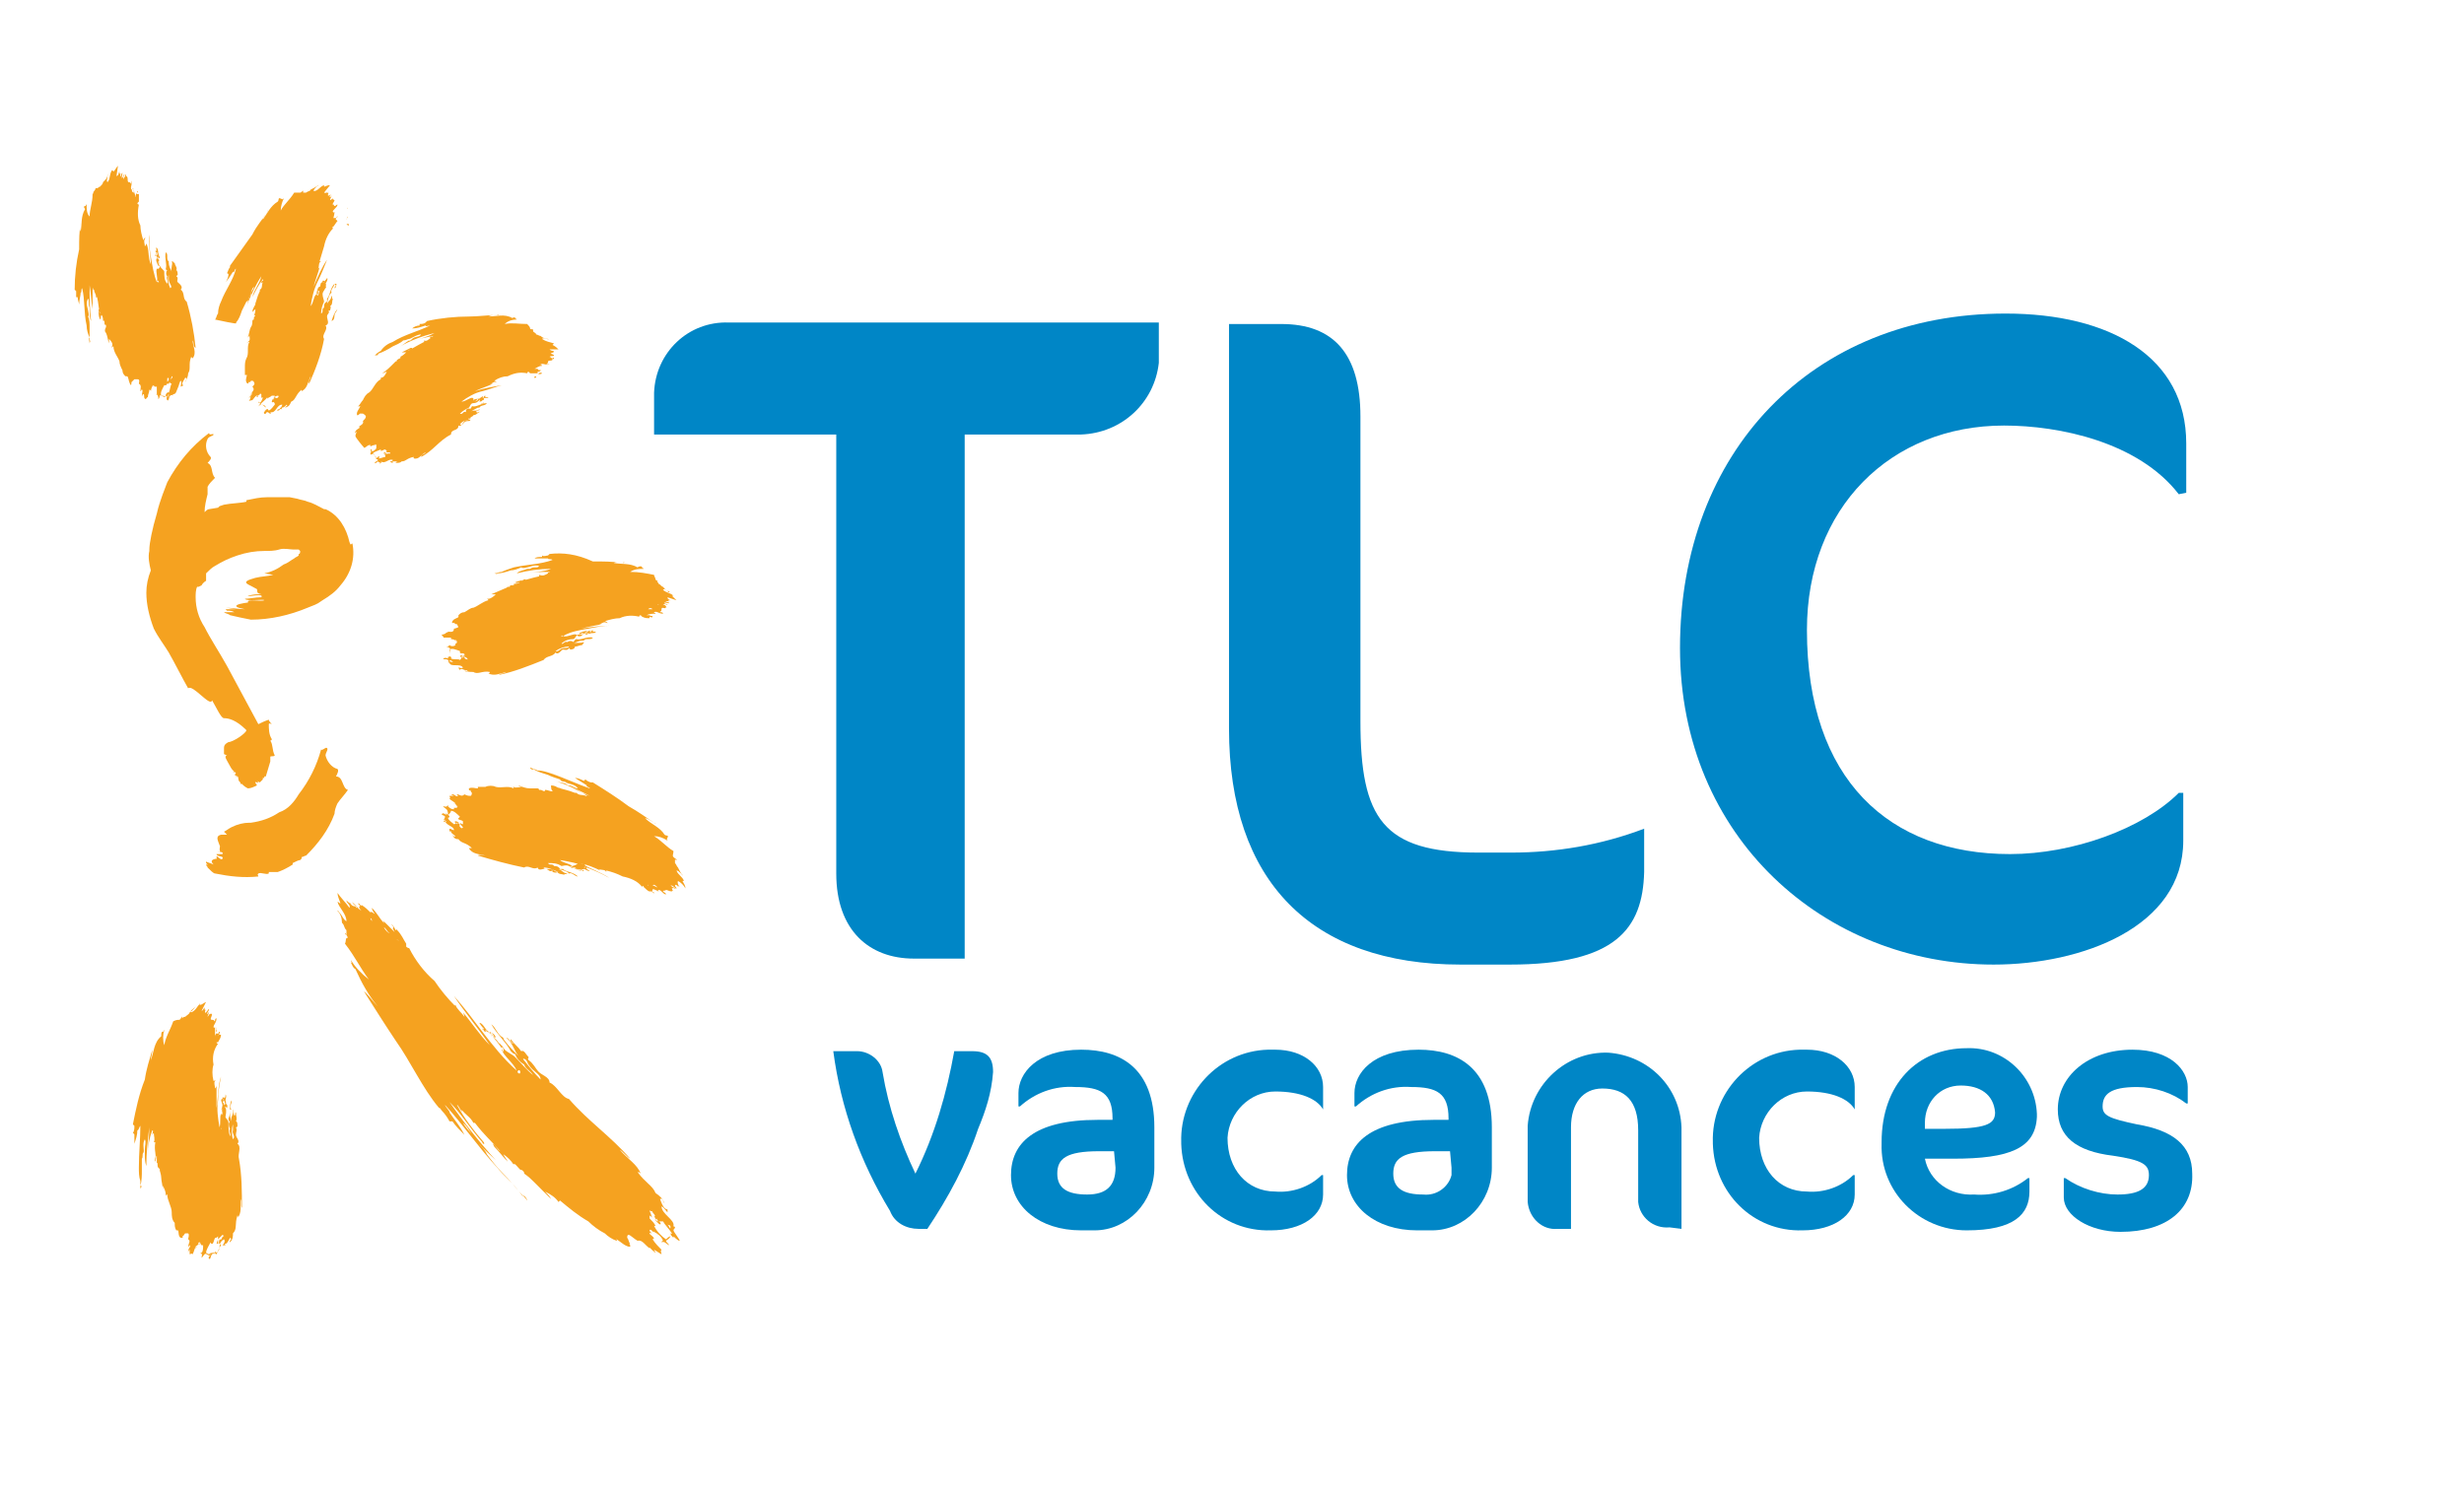 <?xml version="1.0" encoding="utf-8"?>
<!-- Generator: Adobe Illustrator 21.1.0, SVG Export Plug-In . SVG Version: 6.00 Build 0)  -->
<svg version="1.1" id="Calque_1" xmlns="http://www.w3.org/2000/svg" xmlns:xlink="http://www.w3.org/1999/xlink" x="0px" y="0px"
	 viewBox="0 0 165 100" style="enable-background:new 0 0 165 100;" xml:space="preserve">
<style type="text/css">
	.st0{fill:#FFFFFF;}
	.st1{fill:#0086C6;}
	.st2{fill:#F5A220;}
</style>
<g id="en-blanc">
	<rect id="cartouche" x="-43" y="0" class="st0" width="208" height="100"/>
	<g id="vacances">
		<path class="st1" d="M65.5,75.6c-0.8,2.4-2,4.6-3.4,6.7h-0.6c-0.8,0-1.6-0.4-1.9-1.2c-2-3.3-3.3-6.9-3.8-10.7h1.6
			c0.8,0,1.6,0.6,1.7,1.4c0.4,2.4,1.2,4.7,2.2,6.8c1.3-2.6,2.1-5.4,2.6-8.2h1.2c1,0,1.4,0.4,1.4,1.4C66.4,73.2,66,74.4,65.5,75.6z"
			/>
		<path class="st1" d="M73,82.4h-0.6c-2.8,0-4.7-1.6-4.7-3.7s1.5-3.7,5.8-3.7h1v-0.1c0-1.7-0.8-2.1-2.5-2.1
			c-1.4-0.1-2.7,0.4-3.7,1.3h-0.1v-0.9c0-1.3,1.2-2.9,4.2-2.9c2.6,0,4.9,1.2,4.9,5.2v2.7c0,2.3-1.8,4.2-4,4.2
			C73.2,82.4,73.1,82.4,73,82.4z M74.6,77.1h-1c-2.2,0-2.8,0.5-2.8,1.5s0.7,1.4,2,1.4s1.9-0.6,1.9-1.8L74.6,77.1z"/>
		<path class="st1" d="M88.6,74.3c-0.4-0.7-1.5-1.2-3.2-1.2c-1.7,0-3.1,1.4-3.2,3.1c0,2.1,1.3,3.6,3.2,3.6c1.1,0.1,2.3-0.3,3.1-1.1
			h0.1V80c0,1.4-1.4,2.4-3.5,2.4c-3.3,0.1-5.9-2.5-6-5.8c0,0,0,0,0-0.1c-0.1-3.3,2.5-6.1,5.8-6.2c0.2,0,0.3,0,0.5,0
			c1.9,0,3.2,1.1,3.2,2.5L88.6,74.3L88.6,74.3z"/>
		<path class="st1" d="M95.5,82.4h-0.6c-2.8,0-4.7-1.6-4.7-3.7s1.5-3.7,5.8-3.7h1v-0.1c0-1.7-0.8-2.1-2.5-2.1
			c-1.4-0.1-2.7,0.4-3.7,1.3h-0.1v-0.9c0-1.3,1.2-2.9,4.3-2.9c2.6,0,4.9,1.2,4.9,5.2v2.7c0,2.3-1.8,4.2-4,4.2
			C95.8,82.4,95.6,82.4,95.5,82.4z M97.1,77.1h-1c-2.2,0-2.8,0.5-2.8,1.5s0.7,1.4,2,1.4c0.9,0.1,1.7-0.5,1.9-1.3c0-0.1,0-0.3,0-0.5
			L97.1,77.1z"/>
		<path class="st1" d="M111.8,82.2c-1.1,0.1-2-0.7-2.1-1.7c0-0.1,0-0.1,0-0.2v-4.6c0-2-0.9-2.8-2.4-2.8c-1.3,0-2.1,1-2.1,2.6v6.8
			h-0.9c-1,0.1-1.9-0.7-2-1.8c0,0,0-0.1,0-0.1v-5c0.2-2.8,2.6-5,5.4-4.9c2.7,0.2,4.8,2.3,4.9,5v6.8L111.8,82.2z"/>
		<path class="st1" d="M124.2,74.3c-0.4-0.7-1.5-1.2-3.2-1.2c-1.7,0-3.1,1.4-3.2,3.1c0,2.1,1.3,3.6,3.2,3.6c1.1,0.1,2.3-0.3,3.1-1.1
			h0.1V80c0,1.4-1.4,2.4-3.5,2.4c-3.3,0.1-5.9-2.5-6-5.8c0,0,0,0,0-0.1c-0.1-3.3,2.5-6.1,5.8-6.2c0.2,0,0.3,0,0.5,0
			c1.9,0,3.2,1.1,3.2,2.5L124.2,74.3L124.2,74.3z"/>
		<path class="st1" d="M130.8,77.6h-1.9c0.3,1.5,1.7,2.5,3.3,2.4c1.3,0.1,2.6-0.3,3.6-1.1h0.1v0.9c0,1.5-1,2.6-4.2,2.6
			c-3.2,0-5.8-2.6-5.7-5.8c0,0,0-0.1,0-0.1c0-3.9,2.4-6.3,5.7-6.3c2.5-0.1,4.6,1.9,4.7,4.4c0,0.1,0,0.1,0,0.2
			C136.3,76.9,134.6,77.6,130.8,77.6z M131.3,72.7c-1.4,0-2.4,1.1-2.4,2.5v0.4h1.3c2.8,0,3.4-0.3,3.4-1.1
			C133.5,73.3,132.6,72.7,131.3,72.7z"/>
		<path class="st1" d="M142,82.5c-2.1,0-3.8-1.1-3.8-2.3v-1.3h0.1c1,0.7,2.3,1.1,3.5,1.1c1.4,0,2.1-0.4,2.1-1.3c0-0.7-0.4-1-2.4-1.3
			c-2.5-0.3-3.7-1.3-3.7-3.1c0-2.2,2-4,5-4c2.6,0,3.7,1.4,3.7,2.5v1.1h-0.1c-0.9-0.7-2.1-1.1-3.3-1.1c-1.8,0-2.3,0.5-2.3,1.3
			c0,0.6,0.4,0.8,2.3,1.2c2.4,0.4,3.7,1.4,3.7,3.3C146.9,81,145.1,82.5,142,82.5z"/>
	</g>
	<g id="TLC">
		<path class="st1" d="M72.4,29.1h-7.8v35.1h-3.4c-3,0-5.2-1.9-5.2-5.7V29.1H43.8v-2.8c0.1-2.7,2.3-4.8,5-4.7c0.1,0,0.1,0,0.2,0
			h28.6v2.7C77.3,27,75.1,29,72.4,29.1z"/>
		<path class="st1" d="M101.1,64.6h-3.3c-10,0-15.5-5.6-15.5-15.8V21.7h3.5c3.5,0,5.3,2,5.3,6.2v20.4c0,6.5,1.5,8.8,7.9,8.8h2.2
			c3,0,6-0.5,8.9-1.6v2.9C110,62.2,108.2,64.6,101.1,64.6z"/>
		<path class="st1" d="M145.9,33.1c-2.7-3.5-8-4.6-11.7-4.6c-7.6,0-13.2,5.5-13.2,13.7c0,10,5.5,15,13.6,15c4.2,0,8.9-1.7,11.3-4.1
			h0.3v3.2c0,5.8-6.8,8.3-12.7,8.3c-11.3,0-21-8.5-21-21.2c0-13.1,8.8-22.4,21.8-22.4c7,0,12.1,2.9,12.1,8.7V33L145.9,33.1z"/>
	</g>
	<g id="soleil">
		<path class="st2" d="M23.3,52.9C22.9,52.8,23,52,22.5,52c0.1-0.2,0.2-0.4,0.1-0.5c-0.4-0.1-0.7-0.5-0.8-0.9c0-0.2,0.2-0.4,0.1-0.5
			s-0.3,0.2-0.4,0.1c-0.3,1.1-0.8,2.1-1.5,3c-0.3,0.5-0.7,1-1.3,1.2c-0.6,0.4-1.2,0.6-1.9,0.7h-0.1c-0.4,0-0.8,0.1-1.2,0.3
			c-0.2,0.1-0.3,0.2-0.5,0.3l0.2,0.2c-0.2,0-0.3,0-0.4,0c-0.4,0.1-0.2,0.4-0.1,0.7c0.1,0.1-0.1,0.3,0.1,0.5L14.6,57
			c0,0.1,0.4,0,0.3,0.2c-0.1,0-0.3,0-0.4,0c0,0.2,0.5,0.1,0.4,0.3s-0.4-0.3-0.4-0.1s0.1,0.1,0.2,0.1c-0.4,0-0.7,0.1-0.4,0.4
			c-0.2-0.1-0.3-0.1-0.5-0.2l0,0l0.3,0.1l-0.3-0.1v0.1c0.1,0.1,0.1,0.1,0.2,0.1h-0.2c0,0.1,0.1,0.1,0.1,0.2c0.2,0.2,0.4,0.4,0.5,0.4
			c1,0.2,1.9,0.3,2.9,0.2c0-0.1-0.1-0.1,0-0.2c0.2-0.1,0.5,0.1,0.7,0v-0.1c0.2,0,0.4,0,0.6,0c0.3-0.1,0.7-0.3,1-0.5c0,0,0-0.1,0-0.1
			c0.2-0.1,0.4-0.2,0.5-0.2l0.1-0.1c0,0,0-0.1,0-0.1c0.1,0,0.2-0.1,0.3-0.1c0.8-0.8,1.5-1.7,1.9-2.8c0-0.2,0.1-0.5,0.2-0.7
			C22.8,53.5,23.1,53.2,23.3,52.9z"/>
		<path class="st2" d="M10.5,34.4c-0.3,1-0.5,2-0.5,2.4v0.1c-0.1,0.4,0,0.9,0.1,1.3c-0.2,0.5-0.3,1-0.3,1.5c0,0.8,0.2,1.6,0.5,2.4
			c0.3,0.6,0.7,1.1,1,1.6c0.4,0.7,0.9,1.7,1.3,2.4c0.3-0.3,1.5,1.3,1.6,0.8c0.3,0.5,0.6,1.2,0.8,1.2c0.3,0,0.8,0.1,1.5,0.8h0
			c0,0.2-0.9,0.8-1.2,0.8l0,0c-0.2,0.1-0.3,0.2-0.3,0.4c0,0.1,0,0.2,0,0.4l0.2,0.1c0,0-0.1,0-0.1,0.1s0.2,0.4,0.3,0.6
			s0.2,0.3,0.3,0.4h-0.1c0.1,0.1,0.1-0.1,0.2,0.1c-0.1,0,0,0.1-0.1,0.1s0.1,0,0.2,0.1s-0.2-0.1-0.1,0s0,0,0.1,0s0,0.3,0.2,0.4
			c0,0-0.1,0-0.1,0l0,0c0,0,0.1,0,0.1,0h0l0,0.1c0,0,0,0,0.1,0l0,0l0.1,0.1c0.1,0.1,0.3,0.2,0.3,0.2c0.2,0,0.4-0.1,0.6-0.2
			c0-0.1-0.1-0.1-0.1-0.2s0.2,0.1,0.2,0l-0.1-0.1l0.2,0.1c0.1-0.1,0.1-0.1,0.2-0.2v-0.1c0,0,0.1,0,0.1,0l0,0V52h0.1
			c0.1-0.3,0.2-0.7,0.3-1c0-0.1,0-0.2,0-0.3c0-0.1,0.2,0,0.3-0.1c-0.2-0.4-0.1-0.7-0.3-1c0,0,0.1,0,0.1-0.1c-0.2-0.3-0.2-0.7-0.2-1
			c0-0.1,0.2,0,0.2,0s-0.2-0.2-0.2-0.3c-0.3,0.1-0.5,0.2-0.7,0.3c-0.7-1.3-1.4-2.6-2.1-3.9c-0.5-0.9-1.1-1.8-1.5-2.6
			c-0.4-0.6-0.6-1.3-0.6-2c0-0.2,0-0.5,0.1-0.7l0,0h0.1c0,0,0-0.1,0-0.1v0.1l0.2-0.1c0.1-0.2,0.3-0.3,0.3-0.3s0-0.3,0-0.5
			c0.2-0.2,0.4-0.4,0.6-0.5c0.5-0.3,0.9-0.5,1.5-0.7c0.6-0.2,1.2-0.3,1.8-0.3c0.3,0,0.7,0,1-0.1s0.7,0,0.9,0h0.3h0h0.1
			c0,0,0.1,0.1,0.1,0.1l0,0l0,0c0,0.1,0,0.2-0.1,0.2c0,0,0,0,0,0.1c-0.1,0.1-0.2,0.1-0.3,0.2c-0.2,0.1-0.4,0.3-0.7,0.4
			c-0.4,0.3-0.8,0.5-1.3,0.6l0.6,0.1c-0.4,0.1-0.8,0.1-1.2,0.2c-1.1,0.3-0.5,0.4,0,0.7c0.3,0.1-0.1,0.3,0.4,0.4
			c-0.4,0-0.5,0-0.9,0.1c0,0.1,1.1-0.2,0.9,0.1c-0.4,0-0.8,0.1-1.1,0.1c0.1,0.2,1.3,0,1.3,0.1c-0.2,0.1-1.1-0.1-1.1,0.1s0.4,0,0.5,0
			c-1.2,0.1-1.8,0.3-0.7,0.5c-0.4,0-0.9-0.1-1.3-0.1l0,0c0.2,0,0.5,0.1,0.7,0.1h-0.7l0.1,0.1c0.2,0,0.3,0,0.5,0.1L15,41
			c0.1,0.1,0.3,0.1,0.4,0.2c0.4,0.1,0.9,0.2,1.4,0.3c1.3,0,2.6-0.3,3.8-0.8l0.5-0.2l0.2-0.1l0.3-0.2c0.5-0.3,0.9-0.6,1.2-1
			c0.7-0.8,1-1.8,0.8-2.8c-0.1,0-0.1,0.2-0.2-0.1l0,0c-0.2-0.9-0.7-1.8-1.6-2.2h-0.1c-0.4-0.2-0.7-0.4-1.1-0.5
			c-0.2-0.1-0.4-0.1-0.7-0.2l-0.5-0.1c-0.6,0-1,0-1.5,0s-0.9,0.1-1.4,0.2c0,0,0,0.1,0,0.1c-0.4,0.1-1,0.1-1.5,0.2l-0.3,0.1
			c0,0-0.1,0.1-0.1,0.1L14,34.1c-0.1,0-0.2,0.1-0.3,0.2c0-0.4,0.1-0.8,0.2-1.2c0-0.2,0-0.4,0-0.5c0.1-0.2,0.3-0.4,0.5-0.6
			c-0.3-0.3-0.1-0.8-0.5-1c0.1-0.1,0.3-0.3,0.2-0.4c-0.3-0.3-0.4-0.8-0.2-1.2c0.1-0.2,0.4-0.2,0.4-0.3S14,29.2,14,29
			c-1.2,0.9-2.1,2-2.8,3.3C11.1,32.6,10.7,33.5,10.5,34.4z"/>
		<path class="st2" d="M24.4,30c0.2-0.1,0.2-0.2,0.4-0.2v0.1c0,0,0.2-0.1,0.3-0.1s0,0.1,0,0s0.1,0,0.1,0s0,0.1,0,0.1s0,0,0,0.1
			s-0.3,0.3-0.3,0.2s0-0.1-0.1-0.1c0.1,0.2,0,0.2,0,0.3s0.1,0,0.2,0s0.1,0.2,0.2,0.3c0-0.1-0.1-0.2-0.2-0.3s0.3-0.2,0.5-0.3
			c0,0,0,0,0,0.1c0.1,0,0.2-0.1,0.3-0.1c0,0,0.1,0.1,0.1,0.1c0,0,0,0.1-0.1,0.1c0.1,0,0.2,0,0.3,0c0.1,0.1,0,0,0,0.1
			c-0.1-0.1-0.2,0.1-0.3-0.1c0,0-0.2,0,0,0.1s-0.1,0-0.1,0s0-0.1,0.1-0.1s-0.2,0-0.1,0.1s0.1,0.1,0.1,0c0,0.1,0,0.1,0,0.2
			c-0.1,0-0.3,0.1-0.4,0.1s0,0,0-0.1s-0.1,0-0.2,0.1s0.1,0,0.1,0.1s-0.2,0.1-0.2,0.2s0.2-0.1,0.2-0.1s0.1,0.1,0.2,0.1s0-0.1,0-0.1
			c0.3,0.2,0.5-0.2,0.8-0.1c0,0.1-0.1,0.1-0.2,0.1c0,0,0.1,0.1,0.2,0.1c0,0,0-0.1,0-0.1s0.2,0,0.3,0s-0.1,0-0.1,0.1
			c0.2,0,0.3,0,0.4-0.1c0.3,0,0.3-0.2,0.8-0.3v0.1c0.4,0.1,0.5-0.3,0.8-0.4c0,0.1-0.3,0.1-0.3,0.3c0.8-0.4,1.2-1.1,2-1.5
			c0-0.4,0.5-0.2,0.5-0.6c0.2,0.1,0.3-0.2,0.4-0.3s0.3,0,0.3-0.2c0,0,0.1,0.1,0.1,0s0.2-0.1,0.2-0.2c0.2,0,0.2-0.1,0.4-0.2
			c0-0.1-0.1,0.1-0.2,0s0.3-0.1,0.2-0.2c-0.2,0.2-0.4,0-0.6,0.2c0.1-0.1,0.3-0.2,0.5-0.3c0,0,0.1,0,0.1,0c0.1-0.2,0.4-0.1,0.5-0.3
			c-0.4,0-0.7,0.3-1,0.2c0,0.1-0.1,0.1-0.1,0.2c-0.1-0.1-0.3,0-0.3,0.1c0,0,0,0,0,0.1c-0.2-0.1-0.2,0.2-0.4,0.1
			c0.2-0.2,0.4-0.3,0.6-0.4c0.1-0.1,0.1-0.3,0.3-0.3s0.3-0.1,0.4-0.2s0,0.1,0,0.1s0.2,0,0.2-0.1c0.1,0,0.1,0,0.1-0.1s0.3,0,0.3-0.1
			c-0.1,0-0.2,0-0.3,0c0,0,0,0,0,0c0,0,0,0.1-0.1,0s0-0.1,0.1,0s0.1,0,0.1,0s0-0.1,0-0.1s-0.1,0-0.1,0.1c-0.1-0.1-0.3,0.1-0.3,0.1
			s-0.3,0-0.4,0.1c0,0,0,0,0.1,0.1c0.1-0.1,0.1-0.1,0.2-0.2c0,0.1,0,0,0,0.1c-0.1,0-0.2,0.2-0.3,0s0.1,0.1,0-0.1s-0.5,0.2-0.8,0.2
			c0.4-0.3,0.9-0.6,1.4-0.7c0.4-0.1,0.9-0.3,1.3-0.4c-0.6,0.1-1.2,0.2-1.8,0.4c0.4-0.2,0.8-0.3,1.2-0.5c0,0-0.1,0-0.2,0
			c0.2,0,0.3-0.2,0.4-0.1s0-0.1-0.1-0.1c0.3-0.2,0.6-0.3,0.9-0.3c0.4-0.2,0.8-0.3,1.3-0.2c0-0.1,0.1-0.1,0.1-0.1s0.1,0.1,0.1,0.1
			c0.2,0,0.3,0,0.5,0c0,0,0-0.1,0-0.1s0.2,0,0.2-0.1s-0.1,0.1-0.2-0.1c0,0-0.1,0-0.2,0c0.2-0.1,0.3-0.2,0.5-0.2c0-0.1-0.1,0-0.1-0.1
			c0.2-0.1,0.4,0.1,0.6,0c-0.1,0-0.1,0-0.2,0c0-0.1,0.1,0,0.1-0.2c0.1-0.1,0.2,0,0.3-0.1c-0.1-0.1,0.1,0,0.1-0.1s-0.1,0-0.1,0
			s0,0,0,0c-0.1,0-0.1-0.1-0.2-0.1c0.1-0.1,0.2,0,0.3-0.1c0-0.1-0.1,0-0.2,0s0.2,0,0.2,0s-0.1-0.1-0.2-0.1s0.1-0.1,0.2-0.1
			c-0.1,0,0-0.1,0-0.1c-0.1,0-0.2,0-0.3-0.1l0.6,0c-0.1-0.1-0.2-0.2-0.4-0.3c0,0,0,0,0.1-0.1c-0.3-0.1-0.5-0.1-0.8-0.3
			c0.1-0.1,0.2,0,0.3,0s0.2,0.1,0.1,0c-0.2,0-0.4-0.1-0.5-0.2c-0.1,0-0.2-0.1-0.3-0.1c0-0.1-0.1-0.1-0.2-0.2c0,0,0,0,0-0.1
			s-0.2,0-0.2-0.1s-0.1-0.2-0.2-0.3c-0.6,0-1-0.1-1.5,0c0.2-0.2,0.5-0.3,0.8-0.3c0-0.1-0.1,0-0.1-0.1s-0.2,0-0.2,0
			c-0.5-0.3-1.1-0.1-1.6-0.1c0.2-0.1,0.4-0.1,0.6-0.1s0-0.1,0,0c-0.6,0-1.3,0.1-1.9,0.1c-0.9,0-1.9,0.1-2.8,0.3c0,0-0.1,0.1-0.1,0.1
			c-0.1,0.1-0.3,0.1-0.4,0.1c0,0,0,0.1,0,0.1c-0.2,0-0.4,0.1-0.5,0.2c0.3,0,0.6-0.1,0.9-0.2c0,0.1,0.2,0,0.3,0
			c-0.8,0.4-1.7,0.6-2.5,1.1c-0.3,0.1-0.6,0.3-0.8,0.6c-0.2,0.1-0.3,0.2-0.4,0.3c0.1,0,0.3,0,0.2-0.1c0.3-0.1,0.7-0.3,1-0.5
			c0.2-0.1,0.5-0.2,0.7-0.4c0.2,0,0.3-0.1,0.4-0.1s0.5-0.3,0.8-0.3c-0.1,0.2-0.4,0.1-0.6,0.3s-0.2,0.1-0.2,0.1
			c-0.2,0.1-0.4,0.3-0.6,0.4c0.7-0.4,1.5-0.7,2.3-0.9c-0.5,0.3-1.1,0.4-1.6,0.6c0,0-0.1,0.1,0,0c0.5-0.2,1-0.3,1.5-0.4
			c0,0.1-0.2,0-0.2,0.1s0.1,0,0.1,0c-0.2,0.1-0.3,0.3-0.5,0.2c0,0,0,0.1,0,0.1c-0.4,0.2-0.7,0.4-1.1,0.6c0.1-0.1,0.3-0.1,0.3-0.2
			h-0.1c-0.2,0.1-0.4,0.2-0.6,0.3c0.1,0,0.2,0,0.3,0c-0.1,0.1-0.2,0.2-0.4,0.3c0.1,0.1-0.1,0.1-0.2,0.2s0,0.1,0,0.1s-0.1,0-0.1,0
			s-0.2,0.2-0.3,0.3s-0.3,0.3-0.6,0.5c0.1,0,0.2-0.1,0.3-0.1c-0.1,0.2-0.2,0.4-0.4,0.4c0,0,0,0,0,0.1c-0.4,0.2-0.5,0.7-0.8,0.9
			c-0.2,0.1-0.3,0.3-0.4,0.5c-0.1,0.1-0.2,0.3-0.3,0.4c0,0.1,0,0,0.1,0s-0.2,0.3-0.2,0.5s0.1,0.1,0.2,0s0,0,0,0c0.1,0,0.2,0,0.2,0
			c0,0,0.2,0.1,0.2,0.2s-0.1,0.2-0.2,0.3c0.1,0.2-0.2,0.3-0.3,0.4c0.1,0,0.1,0,0.1,0c0,0.1-0.2,0.1-0.3,0.3s0.1,0,0.1,0
			s-0.1,0.2-0.1,0.3S24.3,29.9,24.4,30z M25.4,31.1C25.4,31,25.4,31,25.4,31.1c0-0.1,0.1-0.1,0.1-0.1l0,0C25.4,31,25.5,31,25.4,31.1
			L25.4,31.1z M32.4,27C32.4,27,32.4,27.1,32.4,27C32.3,26.9,32.4,26.9,32.4,27L32.4,27z M32.2,27c0,0.1,0.1,0,0.2,0
			C32.3,27.1,32.2,27.1,32.2,27C32.2,27.1,32.2,27.1,32.2,27L32.2,27z M36.8,24.7L36.8,24.7z M36.7,24.6c0,0-0.1,0-0.1,0
			C36.6,24.6,36.7,24.6,36.7,24.6L36.7,24.6z M36.3,25c-0.1,0.1-0.2,0-0.2,0.1C36,25,36.2,24.9,36.3,25L36.3,25z M35.9,25.2
			C35.9,25.2,35.9,25.2,35.9,25.2c0,0.1,0,0.1-0.1,0.1S35.8,25.2,35.9,25.2L35.9,25.2z M31,27.5C30.9,27.5,31,27.5,31,27.5
			C30.9,27.4,30.9,27.4,31,27.5C30.9,27.4,30.9,27.4,31,27.5L31,27.5z M31.5,28.1C31.4,28.1,31.5,28.1,31.5,28.1
			c0,0.1-0.1,0.1-0.2,0.1c-0.3,0-0.3,0.4-0.5,0.2C31,28.2,31.2,28.1,31.5,28.1L31.5,28.1z"/>
		<path class="st2" d="M36.8,37.1c0,0-0.1,0.1-0.1,0.1c-0.1,0-0.3,0.1-0.4,0c0,0,0,0.1,0,0.1c-0.2,0-0.4,0-0.5,0.1
			c0.3,0,0.5,0,0.9,0c0,0.1,0.2,0,0.3,0.1c-0.8,0.3-1.7,0.3-2.6,0.5c-0.3,0.1-0.6,0.2-0.8,0.3c-0.2,0-0.3,0.1-0.5,0.1
			c0.1,0,0.2,0.1,0.2,0c0.3,0,0.6-0.1,0.9-0.2c0.2,0,0.5-0.1,0.7-0.2c0.2,0.1,0.3,0,0.4,0s0.5-0.2,0.8-0.1c-0.1,0.2-0.4,0-0.6,0.2
			c-0.1,0-0.2,0-0.2,0c-0.2,0.1-0.5,0.1-0.7,0.3c0.8-0.2,1.5-0.3,2.3-0.3c-0.5,0.2-1.1,0.2-1.6,0.3c0,0-0.1,0,0,0
			c0.5-0.1,1-0.1,1.5-0.1c0,0.1-0.2,0-0.2,0s0.1,0,0.1,0.1c-0.2,0.1-0.3,0.2-0.6,0.1c0,0,0,0.1,0,0.1c-0.5,0.1-0.7,0.2-1.2,0.3
			c0.1-0.1,0.3,0,0.3-0.1h-0.1c-0.2,0.1-0.4,0.1-0.6,0.2c0.1,0.1,0.2,0,0.3,0c-0.1,0.1-0.3,0.1-0.4,0.1c0.1,0.1-0.1,0.1-0.2,0.1
			s0,0.1-0.1,0.1s-0.1,0-0.1,0c-0.1,0.1-0.2,0.1-0.4,0.2c-0.2,0.1-0.5,0.2-0.7,0.3c0.1,0,0.2,0,0.3,0c-0.1,0.1-0.3,0.3-0.5,0.3
			s0,0,0,0.1c-0.4,0.1-0.7,0.4-1,0.5c-0.2,0-0.4,0.2-0.6,0.3c-0.2,0-0.3,0.1-0.4,0.2c0,0.1,0,0,0,0.1s-0.3,0.1-0.4,0.3
			s0.1,0.1,0.1,0.1s0,0,0,0c0.1,0.1,0.1,0.1,0.2,0.1c0,0,0.1,0.2,0.1,0.2s-0.2,0.1-0.3,0.1c0,0.3-0.3,0.2-0.4,0.2c0,0.1,0.1,0,0.2,0
			s-0.2,0-0.4,0.1c0,0,0.1,0,0.1,0s-0.2,0.1-0.3,0.1s0.1,0.1,0.1,0.2c0.2,0,0.3,0,0.5,0c0,0,0,0.1,0,0.1s0.2,0,0.3,0.1s0,0.1,0,0
			s0.1,0,0.1,0.1s-0.1,0.1-0.1,0.1s0,0.1,0,0.1c-0.1,0.1-0.3,0.1-0.4,0c0,0,0-0.1,0-0.1c0,0.2-0.1,0.2-0.2,0.2s0.1,0,0.2,0.1
			s0,0.2,0,0.4c0-0.1,0-0.2,0-0.3c0.2-0.1,0.4,0,0.7,0.1c0,0,0,0,0,0.1s0.2,0,0.3,0.1c0,0.1,0,0.1,0.1,0.1c-0.1,0-0.1,0-0.2,0
			c0.1,0.1,0.2,0.1,0.3,0.2c0,0.1,0,0,0,0.1c0-0.1-0.2,0-0.2-0.2c0,0-0.2-0.1-0.1,0.1c0,0-0.1-0.1-0.1-0.1c0,0,0.1-0.1,0.1-0.1
			c0.1,0-0.2,0-0.2,0s0.1,0.2,0.1,0.1c0,0.1,0,0.1-0.1,0.2c-0.1-0.1-0.4,0-0.6-0.1c0-0.1,0.1,0,0-0.1s-0.1,0-0.2,0c0,0,0,0.1,0,0.1
			c0,0-0.2-0.1-0.3,0s0.2,0,0.3,0.1s0,0.2,0,0.2s0-0.1,0.1,0c0.1,0.3,0.7,0,0.9,0.3c-0.1,0.1-0.2,0-0.3,0c0,0.1,0.1,0.1,0.1,0.2
			c0,0,0-0.1,0.1-0.1s0.2,0.1,0.4,0.1c0,0.2-0.2,0-0.2,0c0.2,0.1,0.4,0.1,0.6,0.1c0.3,0.2,0.6-0.1,1.1,0c0,0,0,0.1-0.1,0.1
			c0.4,0.2,0.8,0,1.2-0.1c-0.1,0.1-0.4,0.1-0.5,0.2c1-0.2,2-0.6,3-1c0.2-0.3,0.6-0.2,0.8-0.5c0.2,0.2,0.4-0.2,0.5-0.2
			s0.3,0.1,0.4-0.1c0,0,0.1,0.1,0.1,0.1s0.3,0,0.3-0.2c0.2,0,0.3-0.1,0.5-0.1c0-0.1-0.2,0-0.2,0s0.3,0,0.3-0.2
			c-0.2,0.1-0.5,0-0.7,0.1c0.2-0.1,0.4-0.2,0.6-0.2c0,0,0.1,0,0.1,0c0.1-0.2,0.5,0,0.6-0.2c-0.4-0.1-0.8,0.2-1.1,0.1
			c0,0-0.1,0-0.2,0.2c-0.1-0.1-0.3-0.1-0.4,0c0,0,0,0,0,0c-0.2-0.1-0.3,0.2-0.4,0.1c0.2-0.2,0.5-0.3,0.8-0.3c0.1,0,0.2-0.3,0.3-0.3
			s0.4,0,0.5-0.1s0,0.1,0,0.1s0.2,0,0.2-0.1c0.1,0.1,0.1,0,0.2,0s0.3,0,0.3-0.1c-0.1,0-0.2,0-0.3,0l0,0c0,0-0.1,0.1-0.1,0
			s0.1-0.1,0.1,0s0.1,0,0.1,0s0-0.1,0-0.1s-0.1,0-0.1,0.1c-0.1-0.2-0.3,0.1-0.3,0s-0.3,0-0.5,0.1c0,0,0,0,0,0.1
			c0.1-0.1,0.2-0.1,0.3-0.1c0,0.1-0.1,0-0.1,0.1s-0.3,0.2-0.4,0c0,0,0.1,0.1,0,0c-0.2-0.1-0.6,0.2-0.9,0.1c0.5-0.3,1.1-0.4,1.7-0.5
			c0.5-0.1,1-0.2,1.5-0.2c-0.7,0-1.3,0.1-2,0.2c0.4-0.1,0.9-0.2,1.4-0.3c0,0-0.1,0-0.2,0c0.2,0,0.3-0.2,0.5-0.1s0-0.1-0.1-0.1
			c0.3-0.1,0.7-0.2,1-0.2c0.4-0.2,0.9-0.2,1.3-0.1c0-0.1,0.1-0.1,0.1-0.1s0.1,0.1,0.1,0.1c0.2,0.1,0.3,0.1,0.5,0.1c0,0,0-0.1,0-0.1
			s0.2,0.1,0.2,0s-0.1,0-0.2-0.1c0,0-0.1,0-0.2,0c0.2-0.1,0.4-0.1,0.6-0.1c0-0.1-0.1,0-0.1-0.1c0.2-0.1,0.3,0.1,0.6,0.1
			c0-0.1-0.1-0.1-0.2-0.1c0-0.1,0.1,0,0.1-0.2s0.2,0,0.3-0.1c-0.1-0.1,0.1,0,0.1,0s-0.1,0-0.1-0.1s0,0,0,0c-0.1-0.1-0.1-0.1-0.2-0.1
			c0.1-0.1,0.2,0,0.3,0c0-0.1-0.1,0-0.2-0.1s0.2,0,0.3,0s-0.1-0.1-0.2-0.1s0.1-0.1,0.2,0c-0.1-0.1,0-0.1,0.1-0.1s-0.2,0-0.2-0.2
			l0.6,0.2c-0.1-0.1-0.2-0.2-0.3-0.3c0.1,0,0,0,0.1,0c-0.2-0.2-0.5-0.2-0.7-0.4c0.1-0.1,0.2,0,0.3,0.1s0.2,0.1,0.1,0
			c-0.2,0-0.3-0.2-0.4-0.3c-0.1,0-0.2-0.2-0.3-0.2c0-0.1-0.1-0.1-0.1-0.2c0,0,0,0,0.1,0s-0.2,0-0.2-0.1s-0.1-0.2-0.1-0.3
			c-0.5-0.1-1-0.2-1.6-0.2c0.3-0.2,0.6-0.2,0.9-0.2c0-0.1-0.1,0-0.1-0.1s-0.2-0.1-0.3,0c-0.5-0.3-1.1-0.2-1.6-0.3
			c0.2-0.1,0.4,0,0.6,0s0.1-0.1,0,0c-0.7-0.1-1.3-0.1-2-0.1C38.6,37.1,37.7,37,36.8,37.1z M30.1,44.3c0-0.1,0.1-0.1,0.2,0
			S30.2,44.3,30.1,44.3z M39.4,42.3C39.4,42.3,39.4,42.4,39.4,42.3C39.2,42.2,39.3,42.2,39.4,42.3L39.4,42.3z M39.2,42.3
			c0,0.1,0.1,0,0.2,0.1c-0.1,0-0.2,0-0.3,0C39,42.4,39.2,42.5,39.2,42.3L39.2,42.3z M44.2,40.6L44.2,40.6z M44.1,40.5
			C44.1,40.5,44.1,40.5,44.1,40.5C44,40.5,44.1,40.4,44.1,40.5L44.1,40.5z M43.7,40.8c-0.1,0-0.2,0-0.3,0
			C43.5,40.7,43.6,40.7,43.7,40.8L43.7,40.8z M43.3,40.9C43.2,40.9,43.2,41,43.3,40.9C43.3,41,43.3,41.1,43.3,40.9
			C43.1,40.9,43.2,40.9,43.3,40.9L43.3,40.9z M37.7,42.6c-0.1,0-0.1,0.1-0.1,0S37.7,42.6,37.7,42.6L37.7,42.6z M38.1,43.3
			C38,43.3,38.1,43.3,38.1,43.3c0,0.1-0.2,0.1-0.3,0.1c-0.3,0-0.4,0.3-0.6,0.2C37.5,43.4,37.8,43.3,38.1,43.3L38.1,43.3z"/>
		<path class="st2" d="M45.4,59c0.2,0.1,0.4,0.3,0.5,0.5c0-0.2-0.1-0.3-0.2-0.5h0.1c-0.1-0.3-0.4-0.4-0.5-0.7c0.1,0,0.2,0.1,0.3,0.2
			s0.1,0.2,0.1,0.1c-0.1-0.1-0.2-0.3-0.3-0.5c-0.1-0.1-0.1-0.2-0.2-0.3c0-0.1,0-0.1,0-0.2c0-0.1,0,0,0.1,0s-0.1-0.1-0.2-0.2
			s0-0.2,0-0.4c-0.5-0.3-0.8-0.7-1.3-1c0.3,0,0.6,0.1,0.9,0.3c0-0.1-0.1,0,0-0.2s-0.1-0.1-0.2-0.2c-0.3-0.5-0.9-0.7-1.3-1.1
			c0.2,0,0.4,0.2,0.6,0.3s0.1,0,0,0c-0.6-0.4-1-0.7-1.7-1.1c-0.8-0.6-1.6-1.1-2.4-1.6c0,0-0.1,0-0.1,0c-0.1,0-0.3-0.1-0.4-0.2
			c0,0-0.1,0.1-0.1,0.1c-0.2-0.1-0.4-0.2-0.6-0.2c0.3,0.2,0.5,0.3,0.8,0.5c-0.1,0.1,0.2,0.1,0.2,0.2c-0.9-0.3-1.7-0.7-2.6-1
			c-0.3-0.1-0.6-0.2-0.9-0.2c-0.2-0.1-0.3-0.1-0.5-0.2c0,0.1,0.2,0.2,0.2,0.1c0.3,0.2,0.7,0.3,1,0.4c0.2,0.1,0.5,0.2,0.8,0.3
			c0.1,0.2,0.3,0.1,0.4,0.2s0.6,0.1,0.8,0.4c-0.2,0-0.4-0.2-0.6-0.2c-0.1,0-0.2-0.1-0.2-0.1c-0.2-0.1-0.5-0.1-0.8-0.2
			c0.8,0.2,1.6,0.6,2.4,1c-0.6-0.2-1.1-0.5-1.6-0.7c0,0-0.1,0,0,0c0.5,0.2,1,0.4,1.4,0.7c0,0.1-0.2-0.1-0.2-0.1s0.1,0.1,0.1,0.1
			c-0.2-0.1-0.4,0-0.6-0.2c0,0,0,0-0.1,0c-0.5-0.2-0.7-0.2-1.3-0.4c0.1,0,0.3,0.1,0.4,0.1l-0.1,0c-0.2-0.1-0.4-0.2-0.6-0.2
			C36.9,53,37,52.9,37,53c-0.2,0-0.3-0.1-0.5-0.1c0,0.2-0.2,0-0.3,0s-0.1,0-0.1,0s0-0.1-0.1-0.1c-0.2,0-0.3,0-0.5,0
			c-0.3,0-0.5-0.1-0.8-0.2c0.1,0.1,0.2,0.1,0.3,0.1c-0.2,0-0.5,0.1-0.6,0s0,0,0,0.1c-0.4-0.2-0.8,0-1.2-0.1c-0.2-0.1-0.5-0.1-0.7,0
			c-0.2,0-0.3,0-0.5,0c0,0.1,0,0,0,0.1c-0.2,0-0.4-0.1-0.6,0c0,0.1,0,0.2,0.1,0.1s0,0,0,0c0,0.1,0.1,0.2,0.1,0.2c0,0,0,0.2-0.1,0.2
			s-0.2,0-0.4-0.1c-0.2,0.2-0.3,0-0.5,0c0,0.1,0.1,0.1,0.1,0.1c-0.2,0.1-0.2-0.1-0.4-0.1s0.1,0.1,0.1,0.1c-0.1,0-0.2,0-0.3,0
			c0,0.1,0.1,0.1,0,0.2c0.1,0.1,0.3,0.2,0.4,0.3c0,0,0,0.1-0.1,0s0.2,0.1,0.2,0.2s-0.1,0.1,0,0s0,0.1,0,0.1s-0.1,0-0.2,0
			c0,0,0,0.1,0,0.1c-0.2,0-0.3-0.1-0.4-0.2c0,0,0-0.1,0-0.1c-0.1,0.2-0.2,0.1-0.3,0.1s0.1,0.1,0.2,0.2S30,54.5,30,54.6
			c0.1-0.1,0.2-0.2,0.2-0.3c0.2,0,0.4,0.2,0.6,0.4c0,0,0,0-0.1,0.1s0.2,0.1,0.3,0.2c0,0.1,0,0.1,0,0.2c0,0-0.1,0-0.2-0.1
			c0,0.1,0.1,0.2,0.2,0.3c0,0.1-0.1,0-0.1,0.1c0-0.1-0.2-0.1-0.1-0.3c-0.1,0-0.1-0.2-0.2,0c0,0,0-0.1-0.1-0.1c0,0,0.1,0,0.2,0
			c0.1,0-0.1-0.1-0.2-0.1s0,0.2,0.1,0.1s-0.1,0.1-0.2,0.1c-0.1-0.1-0.3-0.2-0.4-0.4c0-0.1,0.1,0,0.1-0.1s-0.1-0.1-0.2-0.2
			s0,0.1,0,0.1s-0.2-0.2-0.3-0.1s0.2,0.1,0.2,0.2s-0.1,0.2-0.1,0.2s0.1,0,0.1,0c0,0.4,0.6,0.4,0.6,0.7c-0.1,0-0.2-0.1-0.3-0.1
			c0,0.1,0,0.1,0,0.2c0,0,0.1-0.1,0.1,0s0.2,0.2,0.3,0.3c-0.1,0.1-0.2-0.1-0.2-0.1c0.1,0.3,0.3,0.3,0.4,0.3c0.2,0.3,0.5,0.2,0.9,0.6
			c0,0-0.1,0-0.2,0c0.2,0.4,0.7,0.4,1.1,0.5c-0.2,0-0.4-0.1-0.5,0c1,0.3,2.1,0.6,3.1,0.8c0.3-0.2,0.6,0.2,0.9,0
			c0.1,0.3,0.4,0,0.6,0.1s0.2,0.2,0.4,0.1v0.1c0,0,0.3,0.1,0.3,0c0.2,0.2,0.3,0.1,0.5,0.2c0-0.1-0.2-0.1-0.2-0.1s0.3,0.1,0.4,0
			c-0.3,0-0.4-0.3-0.7-0.3c0.2,0,0.5,0.1,0.7,0.2c0,0,0.1,0.1,0.1,0.1c0.2-0.1,0.4,0.2,0.6,0.2c-0.3-0.3-0.8-0.3-1-0.5
			c-0.1,0-0.2,0-0.2,0c-0.1-0.2-0.3-0.2-0.4-0.2c0,0,0,0,0,0c-0.1-0.2-0.3,0-0.4-0.2c0.3,0,0.6,0,0.9,0.2c0.1,0,0.3-0.1,0.5,0
			s0.3,0.2,0.6,0.2c0,0,0,0.1-0.1,0s0.2,0.1,0.3,0c0,0.1,0.1,0,0.2,0s0.3,0.2,0.4,0.1c-0.1,0-0.2-0.1-0.3-0.2s0,0,0,0s-0.1,0-0.1,0
			s0.1-0.1,0.1,0s0.1,0,0.1,0s0-0.1,0-0.1s-0.1,0-0.1,0c0-0.2-0.3-0.1-0.3-0.2S38.5,58,38.3,58c0,0,0,0,0,0.1c0.1,0,0.2,0,0.3,0
			c0,0-0.1,0-0.1,0.1c-0.1-0.1-0.3,0-0.3-0.2c0,0,0,0.1,0.1,0c-0.2-0.2-0.6-0.2-0.8-0.4c0.6,0.1,1.2,0.2,1.8,0.5
			c0.5,0.2,1,0.4,1.5,0.7c-0.4-0.3-1.4-0.7-2-1c0.5,0.1,1,0.3,1.4,0.5c0,0-0.1-0.1-0.1-0.1c0.2,0.1,0.4,0,0.5,0.2c0,0,0-0.1,0-0.1
			c0.4,0.1,0.7,0.2,1.1,0.4c0.5,0.1,1,0.3,1.3,0.7c0-0.1,0.1,0,0.1-0.1c0,0,0,0.1,0,0.1c0.1,0.1,0.3,0.3,0.4,0.3c0,0,0,0,0.1,0
			s0.2,0.2,0.2,0.1s-0.2,0-0.1-0.2s-0.1-0.1-0.2-0.1c0.2,0,0.4,0.1,0.6,0.2c0-0.1-0.1,0,0-0.1c0.2,0,0.3,0.3,0.5,0.3
			c0-0.1-0.1-0.1-0.2-0.2c0-0.1,0.1,0,0.2-0.1c0.1,0,0.2,0.1,0.4,0.1c0-0.1,0.1,0,0.1,0S45,59.6,45,59.5s0,0,0.1,0
			c0-0.1-0.1-0.1-0.2-0.2c0.2,0,0.2,0.1,0.3,0.2s-0.1,0-0.1-0.1s0.2,0.2,0.2,0.1s-0.1-0.1-0.1-0.2s0.2,0,0.2,0.1
			c-0.1-0.1,0-0.1,0.1,0S45.3,59.2,45.4,59z M29.7,55c0-0.1,0.2,0,0.2,0S29.8,55.1,29.7,55z M37.4,58.4L37.4,58.4c0,0-0.2,0-0.3-0.1
			c-0.3-0.2-0.6,0-0.7-0.2C36.8,58.1,37.1,58.3,37.4,58.4L37.4,58.4z M39.1,58.3c0,0-0.1,0.1-0.1,0S39.1,58.3,39.1,58.3L39.1,58.3z
			 M38.9,58.2c0,0.1,0.1,0.1,0.1,0.1c-0.1,0-0.2,0-0.3-0.1C38.8,58.3,38.8,58.4,38.9,58.2L38.9,58.2z M37.3,57.5
			C37.3,57.5,37.4,57.5,37.3,57.5C37.3,57.7,37.3,57.7,37.3,57.5L37.3,57.5z M43.4,59.3C43.4,59.3,43.4,59.3,43.4,59.3
			C43.3,59.3,43.4,59.2,43.4,59.3C43.4,59.3,43.4,59.3,43.4,59.3L43.4,59.3z M43.7,59.3c0.1-0.1,0.2,0,0.3,0.1S43.8,59.3,43.7,59.3
			L43.7,59.3z M44.5,59.3C44.5,59.3,44.6,59.3,44.5,59.3C44.5,59.4,44.5,59.3,44.5,59.3L44.5,59.3z M44.5,59.5L44.5,59.5
			C44.5,59.5,44.5,59.6,44.5,59.5L44.5,59.5z"/>
		<path class="st2" d="M15.8,21.6c0.2-0.2,0.3-0.5,0.4-0.8c0.1-0.2,0.2-0.4,0.3-0.6c0.2-0.1,0.1-0.2,0.2-0.3s0.1-0.5,0.3-0.7
			c0,0.2-0.2,0.3-0.2,0.5s-0.1,0.1-0.1,0.2c-0.1,0.2-0.1,0.4-0.2,0.6c0.3-0.7,0.6-1.4,1-2c-0.1,0.5-0.5,0.9-0.6,1.4c0,0,0,0.1,0,0
			c0.2-0.4,0.4-0.8,0.7-1.2c0.1,0.1-0.1,0.1-0.1,0.2s0.1,0,0.1,0c-0.1,0.2,0,0.4-0.2,0.5c0,0,0,0,0,0.1c-0.2,0.4-0.2,0.6-0.4,1.1
			c0-0.1,0.1-0.2,0.1-0.3v0.1c-0.1,0.2-0.2,0.3-0.2,0.5c0.1-0.1,0.1-0.1,0.2-0.2c0,0.1,0,0.3-0.1,0.4c0.2,0,0,0.1,0,0.2s0,0.1,0,0.1
			s-0.1,0-0.1,0.1c0,0.1,0,0.3-0.1,0.4c-0.1,0.2-0.1,0.4-0.2,0.7c0.1-0.1,0.1-0.1,0.1-0.2c0,0.2,0.1,0.4-0.1,0.5s0,0,0.1,0
			c-0.2,0.3,0,0.8-0.2,1.1c-0.1,0.2-0.1,0.4-0.1,0.6c0,0.1,0,0.3,0,0.5c0.1,0.1,0,0,0.1,0s-0.1,0.3,0,0.5s0.2,0,0.1,0s0,0,0,0
			c0.1,0,0.2,0,0.2-0.1c0.1,0,0.2,0,0.2,0.1c0.1,0.1,0,0.2-0.1,0.3c0.2,0.2,0,0.3-0.1,0.5s0.1-0.1,0.1-0.1c0,0.1-0.1,0.2-0.2,0.3
			s0.1,0,0.1-0.1s0,0.2-0.1,0.3s0.1,0,0.2,0c0.1-0.1,0.2-0.3,0.3-0.3s0.1,0.1,0,0.1s0.1-0.1,0.2-0.2s0,0.1,0,0s0.1,0,0.1,0
			s0,0.1,0,0.2s0.1,0,0.1,0c0,0.1-0.1,0.3-0.2,0.4c0,0-0.1,0-0.1-0.1c0.2,0.1,0.1,0.2,0,0.3s0.1-0.1,0.2-0.1s0.2,0.1,0.3,0.2
			c0-0.1-0.1-0.2-0.3-0.2s0.3-0.3,0.4-0.5c0,0,0,0,0,0.1c0.1-0.1,0.2-0.1,0.3-0.2c0.1,0,0.1,0,0.2,0c0,0,0,0.1-0.1,0.1
			c0.1,0,0.2-0.1,0.3-0.1c0.1,0,0,0.1,0.1,0.1c-0.1-0.1-0.1,0.2-0.3,0c0,0-0.2,0.1,0,0.1c0,0-0.1,0-0.1,0.1s0-0.1,0-0.1
			s-0.1,0.1-0.1,0.2s0.2,0,0.1,0c0.1,0.1,0.1,0.1,0.1,0.2c-0.1,0.1-0.2,0.3-0.4,0.4c-0.1-0.1,0-0.1-0.1-0.1s-0.1,0.1-0.2,0.1
			s0.1,0,0.1,0s-0.2,0.1-0.1,0.2s0.1-0.1,0.2-0.1s0.1,0.1,0.2,0.1s0-0.1,0-0.1c0.4,0.1,0.4-0.5,0.8-0.5c0,0.1-0.1,0.2-0.2,0.3h0.2
			c0,0-0.1-0.1,0-0.1s0.2-0.1,0.3-0.2c0.1,0.1-0.1,0.1-0.1,0.2c0.3-0.1,0.3-0.2,0.4-0.4c0.3-0.1,0.3-0.5,0.7-0.8c0,0,0,0.1,0,0.1
			c0.4-0.2,0.4-0.6,0.6-1c0,0.2-0.2,0.3-0.1,0.5c0.4-0.9,0.8-1.9,1-3c-0.2-0.3,0.3-0.6,0.1-0.9c0.3-0.1,0.1-0.4,0.1-0.6
			s0.2-0.2,0.1-0.4c0,0,0.1,0,0.1,0s0.1-0.3,0-0.3c0.2-0.1,0.1-0.3,0.2-0.5c-0.1,0-0.1,0.2-0.1,0.2s0.1-0.3,0-0.4
			c0,0.3-0.3,0.4-0.3,0.6c0-0.2,0.1-0.5,0.2-0.7c0,0,0.1-0.1,0.1-0.1c-0.1-0.2,0.2-0.4,0.2-0.6c-0.3,0.3-0.3,0.8-0.5,1
			c0,0.1,0,0.1,0,0.2c-0.2,0.1-0.2,0.2-0.2,0.4c0,0,0,0,0,0c-0.2,0.1,0,0.3-0.2,0.4c0-0.3,0.1-0.6,0.2-0.8c0-0.1-0.1-0.3-0.1-0.5
			s0.2-0.3,0.2-0.5c0,0,0.1,0,0,0.1s0.1-0.2,0-0.2c0.1,0,0-0.1,0-0.1s0.2-0.3,0.1-0.4c0,0.1-0.1,0.1-0.2,0.3l0,0c0,0,0,0.1,0,0.1
			c0.1,0-0.1-0.1,0-0.1s0-0.1,0-0.1s-0.1,0-0.1,0s0,0.1,0,0.1c-0.2,0-0.1,0.3-0.2,0.3s-0.2,0.3-0.2,0.5c0,0,0.1,0,0.1,0
			c0-0.1,0-0.2,0-0.3c0,0,0,0.1,0.1,0.1c-0.1,0.1,0,0.3-0.2,0.3c0,0,0.1,0,0-0.1c-0.2,0.1-0.2,0.6-0.4,0.8c0.1-0.6,0.2-1.1,0.5-1.7
			c0.2-0.4,0.4-0.9,0.6-1.4c-0.3,0.4-0.7,1.3-0.9,1.8c0.1-0.4,0.3-0.9,0.4-1.3c0,0-0.1,0.1-0.1,0.1c0.1-0.2,0-0.4,0.2-0.5
			c0,0-0.1,0-0.1,0c0.1-0.3,0.2-0.7,0.3-1c0.1-0.5,0.3-0.9,0.6-1.2c-0.1-0.1,0-0.1-0.1-0.1c0,0,0.1,0,0.1,0c0.1-0.1,0.2-0.3,0.3-0.4
			c0,0,0,0-0.1-0.1s0.2-0.2,0.1-0.2s0,0.1-0.2,0.1s-0.1,0.1-0.1,0.2c0-0.2,0.1-0.4,0.1-0.6c-0.1,0,0,0.1-0.1,0s0.3-0.3,0.3-0.5
			c-0.1,0-0.1,0.1-0.2,0.1c-0.1-0.1,0-0.1-0.1-0.1s0.1-0.2,0.1-0.3c-0.1,0,0-0.1,0-0.1s-0.1,0.1-0.1,0.1s0,0,0-0.1
			c-0.1,0-0.1,0.1-0.2,0.1c0-0.1,0.1-0.2,0.1-0.3s0,0.1-0.1,0.1s0.1-0.2,0.1-0.2s-0.1,0.1-0.2,0.1s0-0.1,0-0.2c-0.1,0.1-0.1,0,0-0.1
			s-0.1,0.2-0.3,0.1l0.4-0.5c-0.2,0-0.3,0.1-0.4,0.1c0-0.1,0,0,0-0.1c-0.3,0.1-0.4,0.4-0.7,0.4c0-0.1,0.1-0.2,0.2-0.3
			s0.2-0.1,0.1-0.1c-0.1,0.1-0.3,0.2-0.5,0.3c0,0.1-0.2,0.1-0.3,0.2c-0.1,0-0.1,0-0.2,0c0,0,0,0,0-0.1s-0.1,0.1-0.2,0.1
			s-0.2,0-0.4,0c-0.3,0.5-0.7,0.8-0.9,1.2c0-0.3,0.1-0.6,0.2-0.8c-0.1,0,0,0.1-0.2,0s-0.1,0.1-0.2,0.2c-0.5,0.3-0.7,0.8-1,1.2
			c0-0.2,0.2-0.3,0.3-0.5s0-0.1,0,0c-0.4,0.6-0.7,0.9-1,1.5c-0.5,0.7-1,1.4-1.5,2.1c0,0,0,0.1,0,0.1c-0.1,0.1-0.1,0.2-0.2,0.4
			c0,0,0.1,0,0.1,0.1s-0.1,0.4-0.2,0.5c0.2-0.2,0.3-0.4,0.5-0.7c0.1,0.1,0.1-0.2,0.2-0.2c-0.2,0.8-0.7,1.4-1,2.2
			c-0.1,0.2-0.2,0.5-0.2,0.8c-0.1,0.1-0.1,0.3-0.2,0.4C15.8,21.7,15.9,21.7,15.8,21.6z M18.6,27.5c-0.1,0,0-0.1,0.1-0.1
			S18.7,27.5,18.6,27.5z M22.6,20.7L22.6,20.7c0,0-0.1,0.2-0.1,0.2c-0.2,0.2,0,0.5-0.3,0.6C22.3,21.2,22.4,20.9,22.6,20.7z M22.5,19
			c0,0,0.1,0.1,0,0.1S22.4,19,22.5,19z M22.5,19.1c0,0.1,0,0.2-0.1,0.2c0-0.1,0.1-0.1,0-0.1C22.5,19.3,22.4,19.2,22.5,19.1
			L22.5,19.1z M23.4,14L23.4,14C23.4,14,23.5,14,23.4,14z M23.3,15.1c0,0-0.1-0.1-0.1-0.1h0.1C23.4,15,23.4,15.1,23.3,15.1
			L23.3,15.1z M23.3,14.5c0,0.1-0.1,0.1-0.1,0.2S23.2,14.6,23.3,14.5L23.3,14.5z M23.3,13.9C23.3,14,23.3,14,23.3,13.9
			C23.3,14,23.2,14,23.3,13.9L23.3,13.9z M21.8,20.6C21.8,20.6,21.8,20.7,21.8,20.6C21.7,20.6,21.7,20.6,21.8,20.6L21.8,20.6z"/>
		<path class="st2" d="M9.3,25.7c0.2,0.1,0.1,0.3,0.1,0.5c0.1,0,0-0.1,0.1-0.1s0,0.2,0,0.4s0-0.1,0.1-0.1s0,0.2,0.1,0.3
			s0.1-0.1,0.2-0.1c0-0.2,0.1-0.3,0.1-0.5c0,0,0.1,0,0.1,0.1s0-0.2,0.1-0.3s0.1,0,0,0s0.1-0.1,0.1-0.1s0,0.1,0.1,0.1s0.1,0,0.1,0
			c0,0.2,0,0.3,0,0.5h-0.1c0.2,0,0.2,0.2,0.2,0.3s0.1-0.1,0.1-0.2s0.2,0.1,0.4,0.1c-0.1-0.1-0.2-0.1-0.3-0.1
			c-0.1-0.2,0.1-0.5,0.2-0.7c0,0,0,0,0.1,0s0.1-0.2,0.1-0.4s0.1,0,0.1-0.1c0,0.1,0,0.1,0,0.2c0.1-0.1,0.2-0.2,0.2-0.3
			c0.1,0,0,0.1,0.1,0c-0.1,0,0,0.2-0.3,0.2c0,0.1-0.1,0.2,0,0.1c0,0-0.1,0-0.1,0.1c0,0,0-0.1,0-0.1c0-0.1-0.1,0.2,0,0.2
			s0.2,0,0.1-0.1c0.1,0,0.1,0.1,0.2,0.1c-0.1,0.1-0.1,0.4-0.2,0.6c-0.1,0,0-0.1-0.1,0s-0.1,0.1-0.1,0.2s0.1,0,0.1,0s-0.1,0.2,0,0.3
			s0.1-0.2,0.2-0.3s0.2,0,0.2,0s-0.1,0,0-0.1c0.2,0,0.2-0.2,0.3-0.4s0.1-0.4,0.2-0.5c0.1,0.1,0,0.2,0,0.4l0.2-0.1c0,0-0.1,0-0.1-0.1
			s0.1-0.2,0.2-0.4c0.2,0,0,0.2,0,0.3c0.1-0.2,0.2-0.4,0.2-0.6c0.2-0.3,0-0.6,0.2-1.1c0,0,0.1,0.1,0.1,0.1c0.3-0.4,0-0.8,0-1.2
			c0.1,0.1,0,0.4,0.2,0.5c-0.1-1-0.3-2.1-0.6-3.1c-0.3-0.2-0.1-0.6-0.4-0.8c0.2-0.2-0.1-0.4-0.2-0.5s0.1-0.3-0.1-0.4
			c0,0,0.1-0.1,0.1-0.1s0-0.3-0.1-0.3c0.1-0.2-0.1-0.3-0.1-0.5c-0.1,0,0,0.2,0,0.2s0-0.3-0.2-0.3c0.1,0.2-0.1,0.5,0,0.7
			c-0.1-0.2-0.2-0.4-0.2-0.6c0,0,0-0.1,0-0.1c-0.2-0.1,0-0.5-0.2-0.6c-0.1,0.4,0.1,0.8,0,1.1c0,0,0,0.1,0.1,0.1
			c-0.1,0.1-0.1,0.3,0,0.4c0,0,0,0,0,0c-0.1,0.2,0.1,0.3,0,0.5c-0.2-0.2-0.2-0.5-0.2-0.8c0-0.1-0.2-0.2-0.3-0.4s0-0.4-0.1-0.5
			s0.1,0,0.1,0s0-0.2-0.1-0.2c0.1-0.1,0-0.1,0-0.1s0-0.3-0.1-0.4s0,0.2,0,0.3l0,0c0,0,0.1,0.1,0,0.1s-0.1-0.1,0-0.1s0-0.1,0-0.1
			s-0.1,0-0.1,0s0,0.1,0.1,0.1c-0.2,0.1,0.1,0.3,0,0.4s0,0.3,0.1,0.5c0,0,0,0,0.1,0c-0.1-0.1-0.1-0.2-0.1-0.3c0.1,0,0,0.1,0.1,0.1
			c-0.1,0.1,0.1,0.3-0.1,0.4s0.1-0.1-0.1,0c-0.1,0.2,0.1,0.6,0,0.9c-0.2-0.5-0.3-1.1-0.4-1.7c-0.1-0.5-0.1-1-0.1-1.5
			c-0.1,0.5,0.1,1.5,0.1,2c-0.2-0.4-0.1-1-0.3-1.4c0,0,0,0.1-0.1,0.2c0-0.2-0.1-0.3,0-0.5c0.1-0.2-0.1,0-0.1,0.1
			c-0.1-0.3-0.2-0.7-0.2-1c-0.2-0.4-0.2-0.9-0.1-1.4c-0.1,0-0.1-0.1-0.1-0.1s0.1-0.1,0.1-0.1c0-0.2,0-0.4,0-0.5c0,0,0,0-0.1,0
			s0.1-0.2,0-0.2s0.1,0.1-0.1,0.2c0,0,0,0.1,0,0.2c-0.1-0.2-0.1-0.4-0.2-0.6c-0.1,0,0,0.1-0.1,0.1c-0.1-0.2,0.1-0.4,0-0.6
			c0,0.1,0,0.2,0,0.2c-0.1,0,0-0.1-0.2-0.1c-0.1-0.1,0-0.2-0.1-0.4c-0.1,0.1,0-0.1-0.1-0.1s0,0.1,0,0.1s0,0,0,0
			c-0.1,0.1-0.1,0.1-0.1,0.2c-0.1-0.1,0-0.2,0-0.3c-0.1,0,0,0.1-0.1,0.2s0-0.2,0-0.3s-0.1,0.1-0.1,0.2S8,11.7,8.1,11.6
			C8,11.7,8,11.6,8,11.5c-0.1,0.1,0,0.2-0.2,0.3l0.1-0.7c-0.1,0.1-0.2,0.3-0.3,0.4c0-0.1,0,0-0.1-0.1c-0.2,0.3-0.1,0.6-0.3,0.8
			c-0.1-0.1,0-0.2,0-0.4s0.1-0.2,0-0.1c0,0.2-0.1,0.3-0.3,0.5c0,0.1-0.1,0.2-0.2,0.3c-0.1,0-0.1,0.1-0.2,0.1c-0.1,0-0.1,0-0.1,0
			s0,0.1-0.1,0.2S6.3,12.9,6.2,13c0,0.6-0.2,1-0.2,1.5c-0.2-0.2-0.2-0.5-0.2-0.8c-0.1,0,0,0.1-0.1,0.1s-0.1,0.1,0,0.2
			c-0.3,0.5-0.2,1-0.3,1.5c-0.1-0.2,0-0.4,0-0.6s0-0.1,0,0c-0.1,0.7-0.1,1.1-0.1,1.8C5.1,17.6,5,18.5,5,19.4c0,0,0.1,0.1,0.1,0.1
			c0,0.1,0,0.3,0,0.4c0,0,0.1,0,0.1,0c0,0.2,0.1,0.4,0.1,0.5c0-0.3,0.1-0.6,0.1-0.8c0.1,0,0-0.2,0.1-0.3c0.2,0.8,0.1,1.6,0.3,2.5
			c0,0.3,0.1,0.6,0.2,0.8C5.9,22.7,6,22.8,6,23c0-0.1,0.1-0.2,0-0.2c0-0.3,0-0.6,0-0.9c0-0.2,0-0.5-0.1-0.7c0.1-0.1,0-0.3,0-0.4
			s-0.2-0.5,0-0.8c0.1,0.1,0,0.4,0.1,0.6c0,0.1,0,0.2,0,0.2C6,21,6,21.3,6.1,21.5C6,20.7,6,19.9,6,19.1c0.1,0.5,0.1,1.1,0.2,1.6
			c0,0,0,0.1,0,0c0-0.5,0-1,0-1.4c0.1,0,0,0.2,0,0.2s0-0.1,0.1-0.1c0,0.2,0.2,0.4,0.1,0.5c0,0,0.1,0,0.1,0c0.1,0.4,0.1,0.8,0.2,1.1
			c-0.1-0.1,0-0.2-0.1-0.3v0.1c0,0.2,0,0.4,0.1,0.6c0.1-0.1,0-0.2,0.1-0.3c0.1,0.1,0.1,0.3,0.1,0.4c0.1-0.1,0.1,0.1,0.1,0.2
			s0.1,0,0.1,0.1s0,0.1,0,0.1C7,22.1,7,22.2,7.1,22.3c0.1,0.2,0.1,0.4,0.2,0.7c0-0.1,0-0.2,0-0.3c0.1,0.1,0.3,0.3,0.2,0.5s0,0,0.1,0
			c0,0.4,0.3,0.7,0.4,1c0,0.2,0.1,0.4,0.2,0.6c0,0.2,0.1,0.3,0.2,0.4c0.1,0,0,0,0.1,0s0.1,0.3,0.2,0.5s0.1,0,0.1-0.1s0,0,0,0
			C8.9,25.5,9,25.4,9,25.4c0.1,0,0.2,0,0.2,0C9.4,25.4,9.3,25.6,9.3,25.7z M11.3,26.4c0,0.1,0,0.1,0,0.2S11.2,26.4,11.3,26.4
			L11.3,26.4z M11.3,18.4C11.3,18.5,11.3,18.4,11.3,18.4c0,0.1,0,0.2,0,0.3c0,0.3,0.3,0.5,0.1,0.6C11.3,19.1,11.2,18.7,11.3,18.4
			L11.3,18.4z M10.5,17c0,0,0.1,0,0,0.1S10.3,17.1,10.5,17L10.5,17z M10.6,17.4c0,0,0-0.1-0.1-0.1c0.1,0,0-0.1,0.1-0.1
			C10.6,17.2,10.6,17.4,10.6,17.4L10.6,17.4z M10.6,18.8c0,0.1,0.1,0.1,0,0.1S10.5,18.8,10.6,18.8L10.6,18.8z M8.6,12.2
			c0,0,0-0.1,0-0.1C8.6,12.2,8.6,12.2,8.6,12.2C8.5,12.3,8.5,12.3,8.6,12.2L8.6,12.2z M8.8,12.1L8.8,12.1
			C8.7,12.1,8.7,12.1,8.8,12.1L8.8,12.1z M8.9,12.6c0.1,0.1,0,0.2,0.1,0.3C8.8,12.9,8.8,12.7,8.9,12.6L8.9,12.6z M9.1,13.1
			C9.1,13.1,9.2,13.1,9.1,13.1C9.2,13.1,9.3,13.1,9.1,13.1C9.1,13.2,9,13.2,9.1,13.1L9.1,13.1z"/>
		<path class="st2" d="M45.1,82.4c0-0.1,0.1-0.1,0.1-0.2s-0.1,0-0.1-0.1c0.1-0.4-0.8-0.8-0.8-1.3c0.1,0,0.3,0.3,0.4,0.4
			c0-0.1,0-0.1,0-0.2c0,0-0.1,0-0.2-0.1s-0.2-0.3-0.3-0.6c0.2-0.1,0.2,0.2,0.3,0.3c-0.1-0.3-0.3-0.5-0.6-0.7
			c-0.2-0.5-0.7-0.7-1.2-1.4c0.1,0,0.1,0,0.2,0.1c-0.2-0.6-0.9-1-1.4-1.6c0.2,0.1,0.5,0.5,0.7,0.6c-1.3-1.5-2.8-2.5-4.1-4
			c-0.5-0.1-0.8-0.9-1.3-1.1c0-0.4-0.6-0.5-0.8-0.8c-0.1-0.1-0.3-0.5-0.6-0.7c-0.1-0.1,0-0.1,0-0.2c-0.2-0.2-0.3-0.5-0.5-0.4
			c-0.2-0.3-0.4-0.4-0.7-0.8c-0.1,0.1,0.2,0.3,0.2,0.3c-0.2,0-0.3-0.4-0.5-0.4c0.4,0.3,0.5,0.8,0.8,1.2c-0.3-0.3-0.6-0.6-0.9-1
			c-0.1-0.1-0.1-0.2-0.1-0.2c-0.4-0.2-0.5-0.7-0.8-0.9c0.4,0.7,1,1.2,1.3,1.8c0.1,0.1,0.2,0.2,0.3,0.2c0.1,0.3,0.3,0.5,0.6,0.7
			c0.1,0.3,0.4,0.4,0.6,0.7c-0.4-0.3-0.8-0.8-1.2-1.2c-0.2-0.2-0.5-0.3-0.7-0.5c-0.2-0.3-0.5-0.6-0.7-0.8c0-0.1,0.1,0,0.1,0
			c0-0.1-0.2-0.4-0.4-0.3c0-0.1-0.1-0.1-0.2-0.2s-0.3-0.5-0.5-0.5c0.1,0.2,0.3,0.4,0.4,0.5l0,0c0.1,0,0.2,0.1,0.2,0.2
			c0-0.1-0.2-0.1-0.2-0.2s-0.1-0.1-0.1-0.1s-0.1,0.1-0.1,0s0.1,0.2,0.2,0.2C32.5,69,33,69.3,33,69.4c0.2,0.3,0.4,0.5,0.6,0.8
			c0,0,0-0.1,0.1-0.1c-0.2-0.1-0.3-0.3-0.5-0.4c0.1,0,0.1,0.1,0.2,0.1c0.1,0.2,0.4,0.4,0.3,0.6s0-0.2-0.1-0.1c0.1,0.4,0.8,0.9,1,1.4
			c-0.9-0.8-1.6-1.7-2.3-2.6c-0.6-0.8-1.2-1.6-1.9-2.4c0.5,0.8,1.8,2.4,2.4,3.3c-0.7-0.7-1.2-1.5-1.8-2.2c0,0,0.1,0.2,0.1,0.3
			c-0.2-0.3-0.5-0.5-0.6-0.8c-0.1,0,0,0.1,0,0.1c-0.5-0.5-1-1.1-1.4-1.7c-0.7-0.6-1.3-1.4-1.7-2.2c-0.1,0-0.2-0.1-0.2-0.1
			c0,0,0-0.1,0-0.2c-0.2-0.3-0.3-0.6-0.6-0.9c0-0.1-0.1,0-0.1,0s-0.2-0.4-0.3-0.4c0.1,0.1,0.2,0.2,0.1,0.3c0.1,0.1,0.1,0.3,0.3,0.4
			c-0.3-0.3-0.6-0.6-0.9-0.9c-0.1,0,0.1,0.1,0,0.1c-0.3-0.3-0.4-0.6-0.8-1c0,0.1,0.1,0.3,0.2,0.4c-0.1,0-0.2-0.2-0.3-0.1
			c-0.2-0.2-0.3-0.3-0.6-0.5c0,0.2-0.1-0.1-0.2-0.1s0.1,0.1,0.1,0.2s-0.1,0-0.1-0.1c0,0.1,0.1,0.3,0.2,0.4c-0.3-0.2-0.3-0.3-0.5-0.5
			c0,0.1,0.2,0.2,0.2,0.3s-0.3-0.4-0.3-0.4c0,0.1,0.1,0.2,0.2,0.3c-0.2,0-0.3-0.1-0.4-0.3c0.1,0.2-0.1,0-0.2-0.1
			c0,0.2,0.3,0.3,0.2,0.5c-0.2-0.3-0.6-0.7-0.8-1c0,0.2,0.1,0.4,0.2,0.7c-0.1,0-0.1-0.1-0.2-0.1c0.1,0.4,0.6,0.8,0.6,1.3
			c-0.2-0.1-0.3-0.4-0.4-0.5s-0.2-0.3-0.2-0.2c0.2,0.2,0.3,0.5,0.3,0.8c0.2,0.2,0.1,0.3,0.3,0.5c0,0.1,0,0.2,0,0.3
			c0,0-0.1,0-0.1-0.1s0.2,0.3,0.2,0.3c-0.2,0-0.1,0.2-0.2,0.4c0.7,0.9,1,1.6,1.6,2.4c-0.5-0.4-0.9-0.8-1.2-1.3c0,0.1,0.1,0.2,0,0.2
			c0.1,0.1,0.1,0.3,0.3,0.4c0.4,0.9,0.9,1.8,1.5,2.5c-0.3-0.3-0.5-0.6-0.8-0.9c-0.2-0.2-0.1-0.1,0,0.1c0.7,1.1,1.2,1.9,2,3.1
			c1,1.4,1.8,3.2,2.9,4.5c0.1,0,0.1,0.1,0.2,0.2c0.2,0.2,0.4,0.5,0.5,0.7c0,0,0.1,0,0.2,0c0.2,0.3,0.5,0.6,0.8,0.9
			c-0.3-0.6-0.6-0.9-1-1.5c0.1,0-0.3-0.4-0.3-0.5c1.2,1.3,2.2,2.8,3.5,4.2c0.4,0.5,0.9,0.9,1.3,1.4c0.2,0.3,0.5,0.5,0.7,0.8
			c0-0.1-0.2-0.4-0.3-0.3c-0.4-0.5-0.9-1.1-1.4-1.6c-0.3-0.3-0.7-0.8-1-1.2c-0.1-0.3-0.4-0.5-0.5-0.7c-0.2-0.4-0.8-0.9-1.1-1.4
			c0.3,0.2,0.5,0.7,0.8,1c0.1,0.1,0.2,0.3,0.3,0.4c0.3,0.4,0.7,0.7,1.1,1.1c-1.1-1.2-2.2-2.6-3.1-3.9c0.8,0.8,1.4,1.8,2.2,2.7
			c0,0.1,0.2,0.2,0.1,0c-0.7-0.8-1.3-1.6-1.8-2.5c0.1,0,0.2,0.3,0.3,0.4s0-0.1,0-0.1c0.3,0.4,0.6,0.5,0.8,0.9c0,0,0.1,0,0.1,0
			c0.7,0.9,1,1.1,1.7,1.9c-0.2-0.1-0.3-0.4-0.5-0.5l0.1,0.2c0.3,0.3,0.6,0.7,0.9,1c-0.1-0.2-0.2-0.3-0.3-0.5
			c0.3,0.2,0.5,0.4,0.7,0.7c0-0.2,0.3,0.2,0.4,0.3s0.1,0,0.2,0.1s0.1,0.1,0.1,0.2c0.3,0.2,0.5,0.4,0.7,0.6s0.7,0.7,1.1,1.1
			c-0.1-0.2-0.2-0.3-0.4-0.5c0.4,0.2,0.7,0.4,0.9,0.7c0,0,0,0,0.1-0.1c0.6,0.5,1.2,1,1.9,1.4c0.3,0.3,0.7,0.6,1.1,0.8
			c0.2,0.2,0.5,0.4,0.8,0.5c0.1,0-0.1-0.1,0-0.1c0.3,0.2,0.6,0.5,0.9,0.5c0-0.1,0-0.2-0.1-0.2c0,0,0,0,0,0c0,0,0,0,0.1,0
			c-0.1-0.1-0.1-0.3-0.2-0.4c0-0.1,0-0.2,0.1-0.2s0.4,0.3,0.6,0.4c0.3-0.1,0.5,0.3,0.8,0.5c0-0.1-0.1-0.2-0.2-0.2
			c0.2,0.1,0.3,0.3,0.6,0.5c0-0.1-0.1-0.1-0.1-0.2c0.2,0.1,0.3,0.2,0.5,0.3c0-0.1-0.1-0.2,0-0.3c-0.2-0.2-0.4-0.4-0.6-0.7
			c0,0,0.1-0.1,0.1,0c0-0.2-0.3-0.3-0.3-0.4s0.1,0,0.1,0c0.1,0-0.1-0.1-0.1-0.2s0.2,0,0.2,0.1s0-0.1,0.1,0c0.2,0.1,0.5,0.3,0.6,0.6
			c0,0-0.1,0-0.1,0.1c0.2-0.1,0.3,0.1,0.5,0.2c0-0.1-0.2-0.2-0.2-0.3c0.1-0.1,0.2-0.1,0.3-0.3c-0.1,0-0.2,0.1-0.3,0.2
			c-0.3-0.2-0.6-0.5-0.8-0.9c0,0,0.1,0,0.1,0c-0.1-0.2-0.2-0.3-0.4-0.5c0-0.1,0-0.1,0-0.2c0.1,0.1,0.2,0.1,0.2,0.2
			c-0.1-0.2-0.1-0.3-0.2-0.5c0-0.1,0.1,0.1,0.2,0c-0.1,0.1,0.3,0.3,0.1,0.4c0.1,0,0.1,0.3,0.2,0.1c0,0.1,0,0.1,0.1,0.2
			c-0.1,0-0.2-0.1-0.2-0.1c-0.2-0.2,0.2,0.3,0.3,0.3s0-0.2-0.1-0.2c0.1,0,0.2,0,0.3,0c0.1,0.2,0.4,0.5,0.6,0.8
			c-0.1,0.1-0.1-0.1-0.1,0s0.1,0.2,0.2,0.3c0,0,0-0.1,0-0.1s0.3,0.3,0.4,0.3S45.1,82.5,45.1,82.4z M32.6,69c0,0.1,0.2,0.1,0.2,0.2
			C32.7,69.1,32.5,69.1,32.6,69z M32.9,69.4c0.1-0.1-0.1-0.2-0.1-0.3c0.2,0.1,0.3,0.3,0.3,0.4C33,69.4,33,69.3,32.9,69.4L32.9,69.4z
			 M24.8,61.5c0.1,0,0.1,0.1,0.1,0.2C24.9,61.7,24.8,61.5,24.8,61.5L24.8,61.5z M24.8,61.3C24.9,61.3,24.8,61.3,24.8,61.3L24.8,61.3
			z M25.7,62.1c0.2,0.1,0.2,0.3,0.4,0.4C26,62.5,25.8,62.3,25.7,62.1L25.7,62.1z M26.5,62.9C26.5,62.8,26.5,62.8,26.5,62.9
			c0,0,0.1,0,0.2,0.1S26.6,62.9,26.5,62.9L26.5,62.9z M34.8,71.9c-0.1,0-0.2-0.1-0.1-0.2S34.9,71.8,34.8,71.9L34.8,71.9z M35,70.9
			C35,71,35.1,70.9,35,70.9c0.3,0,0.3,0.3,0.4,0.4c0.3,0.5,0.8,0.6,0.8,1C35.8,71.9,35.4,71.4,35,70.9L35,70.9z M44.7,82
			c0.1,0.1,0.2,0,0.2,0.2S44.8,82.1,44.7,82L44.7,82z"/>
		<path class="st2" d="M15.9,76.6c0.2-0.2-0.1-0.4-0.1-0.6s0.1-0.3,0-0.5c0,0,0.1,0,0.1-0.1s0-0.3-0.1-0.3c0.1-0.2,0-0.3,0-0.6
			c-0.1,0,0,0.2-0.1,0.2s0-0.3-0.1-0.4c0.1,0.3-0.2,0.5-0.1,0.8c-0.1-0.2-0.1-0.5-0.1-0.7c0-0.1,0-0.1,0.1-0.1
			c-0.2-0.2,0.1-0.5,0-0.6c-0.2,0.4,0,0.8-0.2,1.2c0,0.1,0,0.2,0.1,0.2c-0.1,0.1-0.1,0.3,0,0.5c0,0,0,0,0,0c-0.1,0.2,0.1,0.3,0,0.5
			c-0.1-0.3-0.1-0.6-0.1-0.9c0-0.2-0.2-0.3-0.2-0.4s0.1-0.4,0-0.6s0.1,0,0.1,0s0.1-0.2-0.1-0.3c0.1,0,0-0.1,0-0.2s0.1-0.3,0-0.4
			c0,0.1,0,0.2-0.1,0.3l0,0c0,0,0.1,0.1,0,0.1s-0.1-0.1,0-0.1s0-0.1,0-0.1h-0.1c0,0,0,0.1,0,0.1c-0.2,0,0,0.3,0,0.4s-0.1,0.3,0,0.5
			c0,0,0,0,0.1,0c-0.1-0.1-0.2-0.2-0.2-0.3c0,0,0,0.1,0.1,0.1c-0.1,0.1,0.1,0.3-0.1,0.4c0,0,0.1-0.1,0-0.1c-0.1,0.2,0,0.6-0.1,0.9
			c-0.1-0.6-0.2-1.2-0.1-1.8c0-0.5,0.1-1.1,0.2-1.6c-0.2,0.5-0.2,1.6-0.3,2.1c0-0.5,0-1,0-1.5c0,0,0,0.1-0.1,0.2
			c0-0.2-0.1-0.4,0-0.5s-0.1,0-0.1,0c-0.1-0.4-0.1-0.8,0-1.1c-0.1-0.5,0-1,0.3-1.4c-0.1,0-0.1-0.1-0.1-0.1c0,0,0.1,0,0.1,0
			c0.1-0.2,0.2-0.3,0.2-0.5c0,0,0,0-0.1,0s0.1-0.2,0-0.2s0,0.2-0.2,0.1c0,0-0.1,0.1-0.1,0.2c0-0.2,0-0.4,0-0.6c-0.1,0,0,0.1-0.1,0
			c0-0.2,0.2-0.3,0.2-0.6c-0.1,0-0.1,0.1-0.1,0.2c-0.1,0,0-0.1-0.2-0.1s0-0.2,0-0.4c-0.1,0.1,0-0.1,0-0.1s0,0.1-0.1,0.1s0,0,0,0
			c-0.1,0-0.1,0.1-0.2,0.2c0-0.1,0.1-0.2,0.1-0.3c-0.1,0,0,0.1-0.1,0.1s0.1-0.2,0.1-0.3s-0.1,0.1-0.2,0.2s-0.1-0.1,0-0.2
			c-0.1,0.1-0.1,0-0.1-0.1s-0.1,0.2-0.2,0.2c0.1-0.2,0.2-0.4,0.3-0.6c-0.2,0.1-0.3,0.2-0.4,0.2s0,0,0-0.1c-0.2,0.2-0.3,0.5-0.6,0.6
			c-0.1-0.1,0.1-0.2,0.2-0.3s0.1-0.1,0.1-0.1s-0.2,0.3-0.4,0.4c0,0.1-0.2,0.2-0.3,0.3c-0.1,0-0.1,0-0.2,0.1c0,0,0,0,0-0.1
			s-0.1,0.2-0.2,0.2s-0.2,0-0.4,0.1c-0.2,0.6-0.5,1-0.6,1.6c-0.1-0.3-0.1-0.7,0-1c-0.1,0,0,0.1-0.1,0.1s-0.1,0.1-0.1,0.3
			c-0.5,0.4-0.5,1.1-0.7,1.6c0-0.2,0.1-0.4,0.1-0.7s0-0.1,0,0c-0.2,0.7-0.4,1.3-0.5,2c-0.4,1-0.6,2-0.8,3c0,0,0.1,0.1,0.1,0.1
			c0,0.2,0,0.3-0.1,0.5c0,0,0.1,0,0.1,0.1c0,0.2,0,0.4,0,0.6c0.1-0.3,0.2-0.6,0.2-0.9c0.1,0,0.1-0.2,0.2-0.3c0,0.9-0.1,1.8-0.1,2.8
			c0,0.3,0,0.6,0.1,0.9c0,0.2,0,0.3,0,0.5c0.1-0.1,0.1-0.2,0-0.2c0.1-0.3,0.1-0.7,0.1-1c0-0.3,0-0.5,0-0.8c0.1-0.1,0-0.3,0.1-0.4
			s-0.1-0.6,0.1-0.9c0.1,0.2,0,0.4,0,0.7c0,0.1,0,0.2,0,0.3c0,0.3,0,0.5,0.1,0.8c0-0.9,0.1-1.8,0.2-2.6c0,0.6-0.1,1.2-0.1,1.8
			c0,0,0,0.1,0,0c0-0.5,0.1-1.1,0.3-1.6c0.1,0,0,0.2,0,0.3s0-0.1,0.1-0.1c0,0.2,0.1,0.4,0,0.6c0,0,0.1,0,0.1,0
			c-0.1,0.6,0.1,0.8,0,1.3c-0.1-0.1,0-0.3,0-0.4V77c0,0.2,0,0.4,0,0.7c0.1-0.1,0-0.2,0.1-0.3c0,0.2,0,0.3,0,0.5
			c0.1-0.1,0,0.2,0.1,0.3s0.1,0.1,0.1,0.1s0,0.1,0,0.1s0.1,0.3,0.1,0.5s0.1,0.5,0.1,0.8c0-0.1,0-0.2,0-0.3c0.1,0.2,0.2,0.4,0.2,0.6
			s0,0,0.1,0c0,0.4,0.3,0.8,0.3,1.2c0,0.2,0,0.5,0.2,0.7c0,0.2,0,0.3,0.1,0.5c0.1,0,0,0,0.1,0s0,0.4,0.2,0.5c0.1,0,0.2,0,0.1-0.1
			s0,0,0,0c0.1,0,0.1-0.1,0.2-0.2c0.1,0,0.2,0,0.2,0c0.1,0.1,0,0.3,0,0.4c0.2,0.1,0,0.3,0,0.5c0.1,0,0-0.1,0.1-0.1
			c0.1,0.1-0.1,0.2-0.1,0.4s0-0.1,0.1-0.1c0,0.1,0,0.2,0,0.3c0.1,0,0.1-0.1,0.2,0c0.1-0.2,0.1-0.3,0.2-0.5s0.1,0,0,0.1
			s0.1-0.2,0.2-0.3s0.1,0.1,0,0s0.1-0.1,0.1-0.1s0,0.1,0.1,0.2h0.1c0,0.2,0,0.4-0.1,0.5c0,0-0.1,0-0.1,0c0.2,0.1,0.1,0.2,0.1,0.3
			s0.1-0.1,0.2-0.2s0.2,0.1,0.4,0.1c0-0.1-0.2-0.1-0.3-0.2c0-0.2,0.2-0.5,0.3-0.7c0,0,0,0.1,0.1,0.1s0.1-0.2,0.2-0.4
			c0.1,0,0.1,0,0.2-0.1c0,0.1,0,0.1,0,0.2c0.1-0.1,0.2-0.2,0.3-0.3c0.1,0,0,0.1,0.1,0.1c-0.2,0-0.1,0.3-0.3,0.2c0,0.1-0.1,0.2,0,0.2
			c0,0-0.1,0-0.1,0.1c0-0.1,0-0.1,0-0.2c0-0.2-0.1,0.2-0.1,0.2s0.2,0,0.1-0.1s0.1,0.1,0.2,0.2c-0.1,0.1-0.2,0.4-0.3,0.6
			c-0.1,0,0-0.1-0.1-0.1S14,83.9,14,84c0,0,0.1,0,0.1,0c0,0.1-0.2,0.2-0.1,0.3s0.1-0.2,0.2-0.3s0.2,0,0.2,0s0-0.1,0-0.1
			c0.2,0,0.3-0.2,0.3-0.4s0.1-0.4,0.3-0.5c0.1,0.1,0,0.3-0.1,0.4c0.1,0,0.1,0,0.2,0c0,0-0.1-0.1,0-0.1s0.2-0.2,0.3-0.4
			c0.2,0.1-0.1,0.2,0,0.3c0.2-0.2,0.2-0.4,0.2-0.6c0.3-0.3,0.1-0.6,0.3-1.2c0,0,0.1,0.1,0,0.2c0.3-0.4,0.2-0.8,0.2-1.3
			c0.1,0.2,0,0.4,0.1,0.6c0-1.1,0-2.2-0.2-3.3C15.9,77.3,16.2,76.8,15.9,76.6z M14.7,69.3C14.7,69.3,14.7,69.4,14.7,69.3
			C14.6,69.4,14.5,69.4,14.7,69.3L14.7,69.3z M14.5,68.3L14.5,68.3C14.5,68.3,14.5,68.2,14.5,68.3L14.5,68.3z M14.5,68.8
			c0,0.1-0.1,0.2,0,0.3S14.4,68.9,14.5,68.8L14.5,68.8z M14.3,68.4C14.3,68.4,14.3,68.3,14.3,68.4C14.3,68.3,14.3,68.3,14.3,68.4
			L14.3,68.4z M14.4,84c-0.1,0,0-0.2,0-0.2S14.5,83.9,14.4,84z M14.8,75.6C14.8,75.6,14.8,75.5,14.8,75.6
			C14.8,75.5,14.9,75.6,14.8,75.6z M15,73.6c0,0,0.1,0.1,0,0.1S14.9,73.7,15,73.6L15,73.6z M15,74c0-0.1,0-0.1-0.1-0.2
			c0.1,0,0-0.1,0.1-0.1C15.1,73.9,15.1,74,15,74L15,74z M15.6,76.3c-0.1-0.3-0.1-0.7,0-1c0,0.1,0,0.1,0,0.1s0,0.2,0,0.3
			C15.5,75.9,15.8,76.1,15.6,76.3L15.6,76.3z"/>
	</g>
</g>
</svg>
